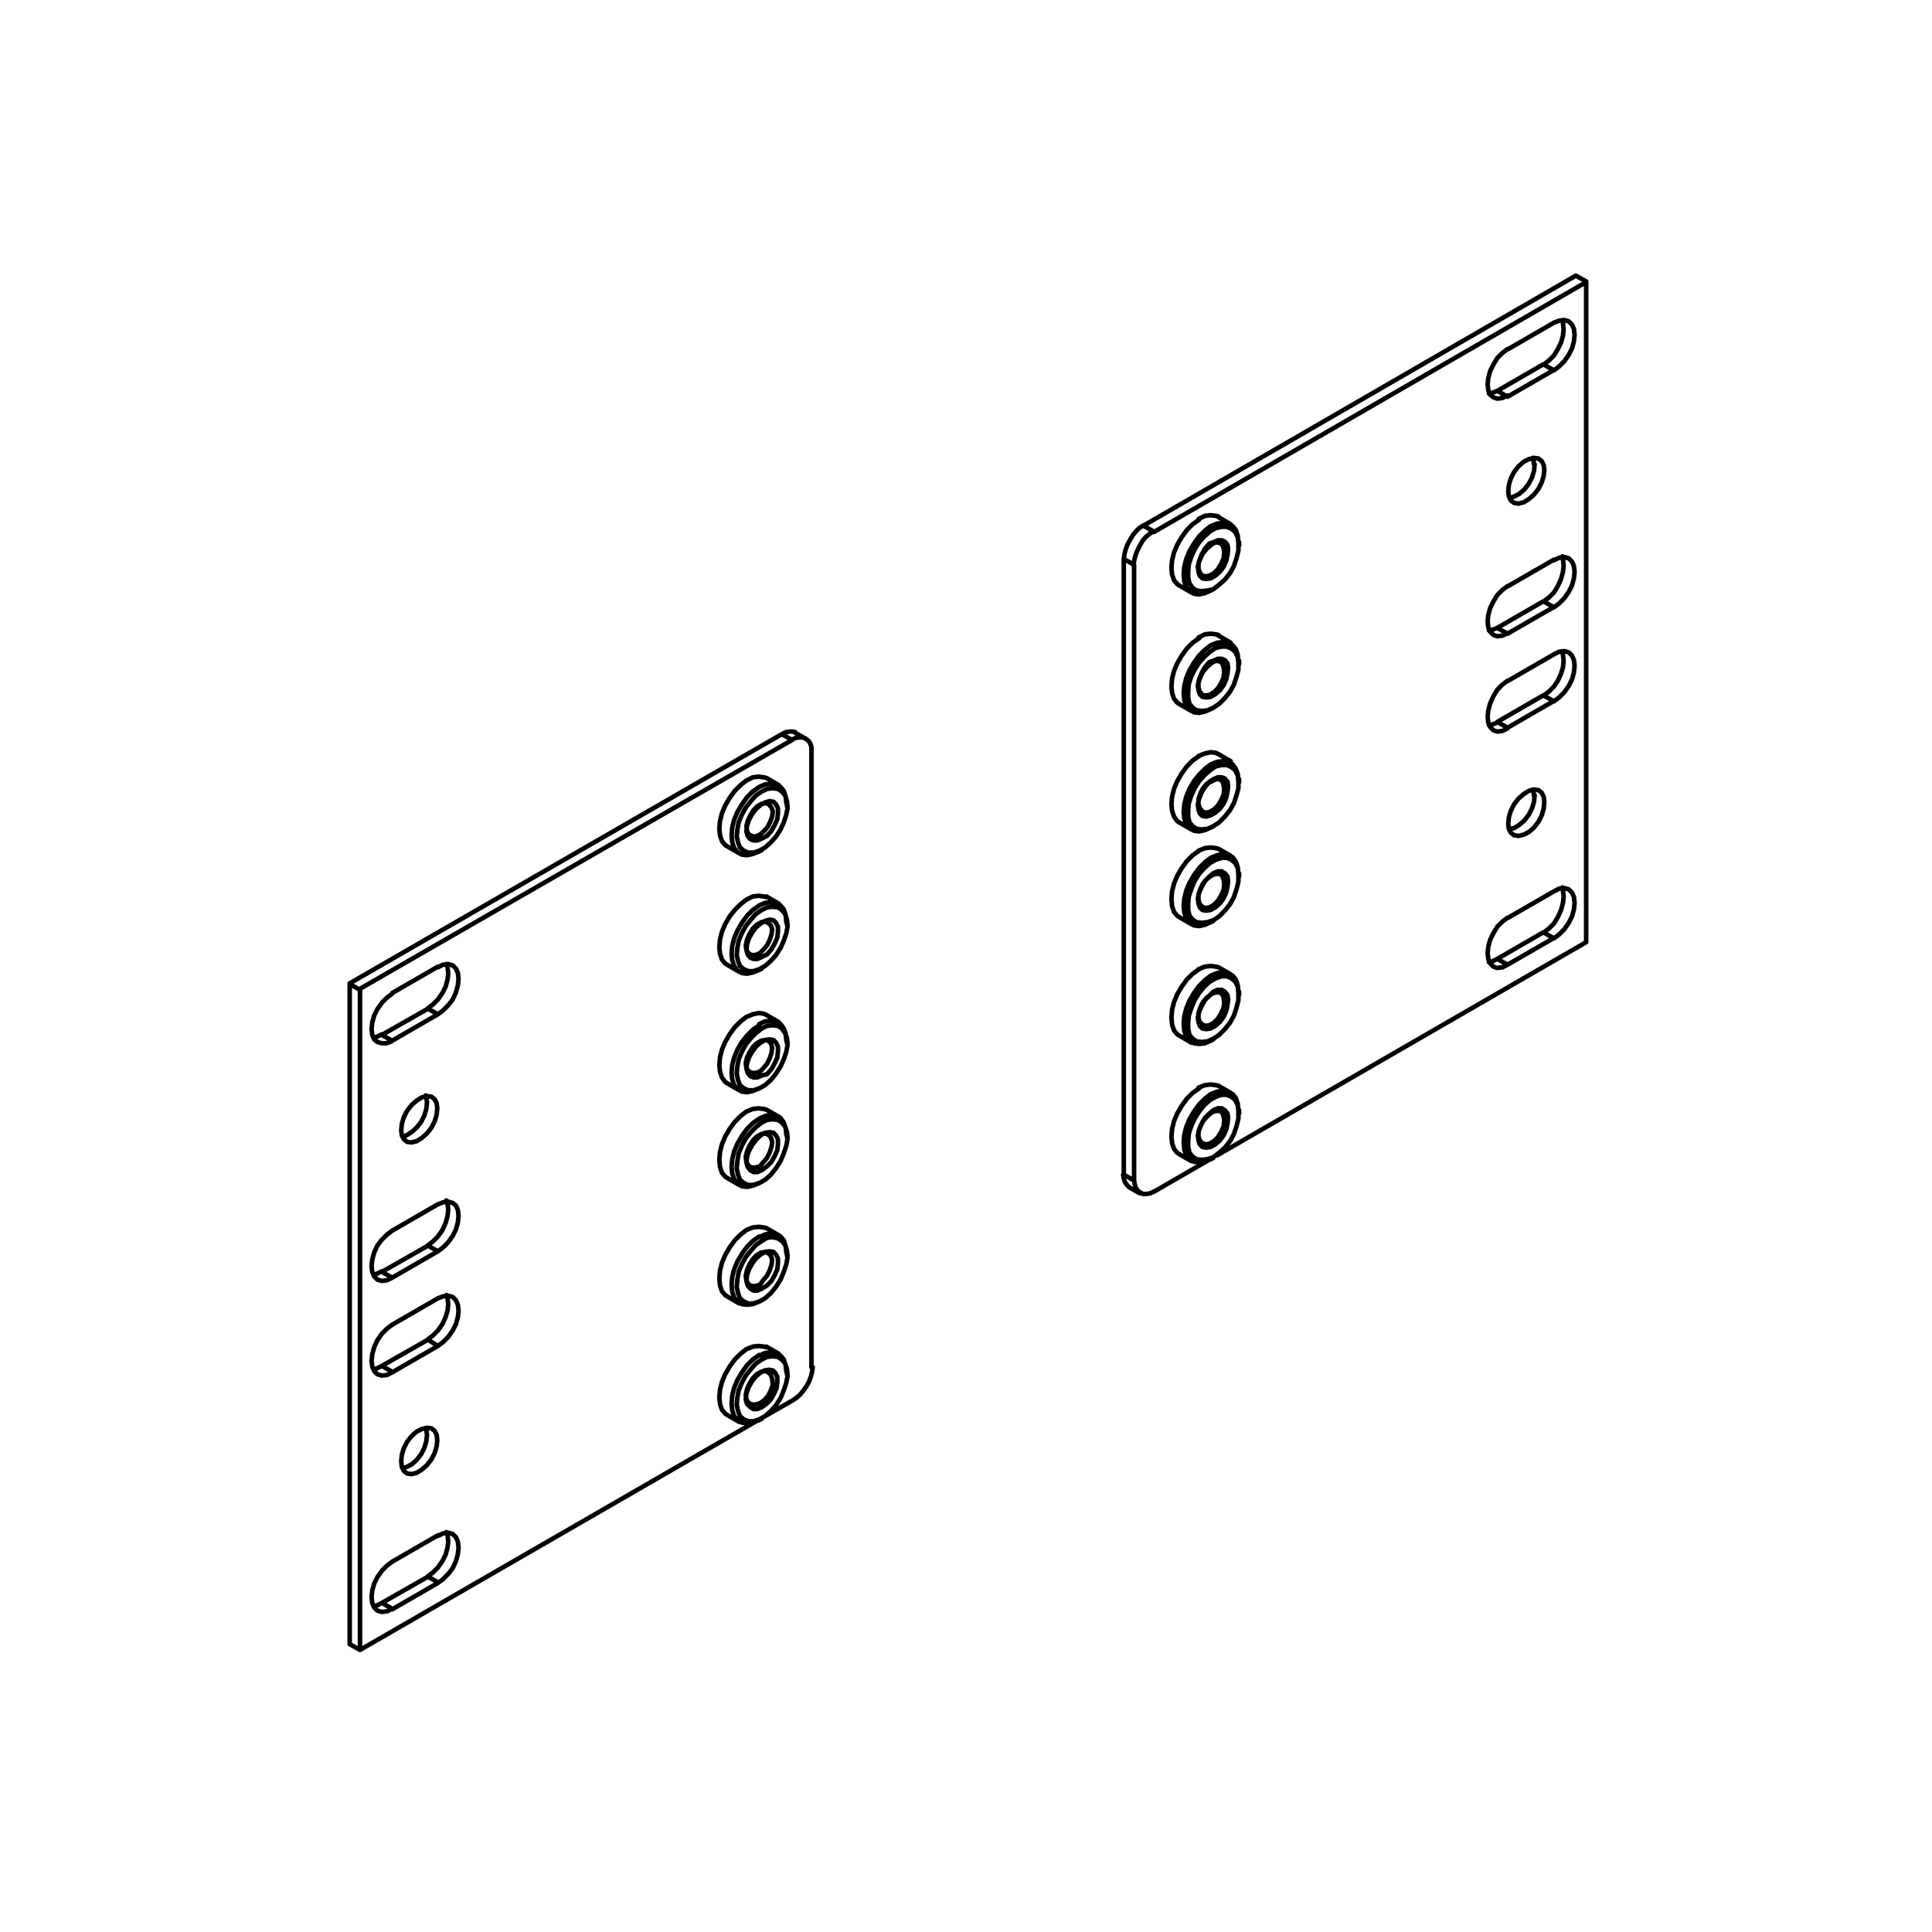 <?xml version="1.0" encoding="iso-8859-1"?>
<!-- Generator: Adobe Illustrator 27.5.0, SVG Export Plug-In . SVG Version: 6.00 Build 0)  -->
<svg version="1.2" baseProfile="tiny" id="Layer_1" xmlns="http://www.w3.org/2000/svg" xmlns:xlink="http://www.w3.org/1999/xlink"
	 x="0px" y="0px" viewBox="0 0 300 300" overflow="visible" xml:space="preserve">
<path fill="none" stroke="#000000" stroke-width="0.709" stroke-linecap="round" stroke-linejoin="round" stroke-miterlimit="10" d="
	M188.2,154.3l0.6-0.2l0.6,0l0.4,0.3l0.2,0.5l0.1,0.8l-0.1,0.8l-0.4,0.9l-0.5,0.8l-0.6,0.6l-0.7,0.4l-0.6,0.1l-0.5-0.2l-0.4-0.4
	l-0.2-0.6l0-0.8l0.3-0.9l0.4-0.8l0.6-0.7L188.2,154.3 M188.4,154l0.7-0.3l0.6,0l0.5,0.3l0.4,0.5l0.1,0.7l-0.1,0.9l-0.2,0.9l-0.4,0.9
	l-0.6,0.8l-0.7,0.6l-0.7,0.4l-0.7,0.1l-0.6-0.1l-0.4-0.4l-0.2-0.6L186,158l0.2-0.9l0.4-0.9l0.5-0.9l0.7-0.7L188.4,154 M183.1,160.8
	l-0.3-0.2l-0.5-0.6l-0.3-0.9l-0.1-1.1l0.1-1.2l0.3-1.2l0.5-1.2l0.7-1.2l0.8-1.1l0.9-0.9l1-0.7 M186.1,150.5l1-0.4l0.9-0.1l0.8,0.1
	l0.4,0.1 M188.4,161.3l0.9-0.6l0.9-0.9l0.8-1l0.6-1.1l0.4-1.2l0.3-1.2l0-1.1l-0.1-1l-0.4-0.8l-0.6-0.5l-0.7-0.3h-0.8l-0.9,0.3
	l-0.9,0.5l-0.9,0.8l-0.8,1l-0.7,1.1l-0.5,1.2l-0.4,1.2l-0.1,1.1l0,1l0.2,0.9l0.5,0.6l0.6,0.4l0.8,0.1l0.9-0.1L188.4,161.3
	 M188,161.6l-0.9,0.4l-0.9,0.1l-0.8-0.1l-0.7-0.4l-0.5-0.6l-0.3-0.9l-0.1-1.1l0.1-1.2l0.3-1.2l0.5-1.2l0.7-1.2l0.8-1.1l0.9-0.9
	l0.9-0.7l1-0.4l0.9-0.1l0.8,0.1l0.7,0.4l0.5,0.6l0.3,0.9l0.1,1 M188.2,135.9l0.6-0.2l0.6,0l0.4,0.3l0.2,0.6l0.1,0.8l-0.1,0.8
	l-0.4,0.9l-0.5,0.8l-0.6,0.6l-0.7,0.4l-0.6,0.1l-0.5-0.2l-0.4-0.4l-0.2-0.7l0-0.8l0.3-0.9l0.4-0.8l0.6-0.7L188.2,135.9 M188.4,135.6
	l0.7-0.3l0.6,0l0.5,0.3l0.4,0.5l0.1,0.7l-0.1,0.9l-0.2,0.9l-0.4,0.9l-0.6,0.8l-0.7,0.6l-0.7,0.4l-0.7,0.1l-0.6-0.1l-0.4-0.4
	l-0.2-0.6l-0.1-0.8l0.2-0.9l0.4-0.9l0.5-0.9l0.7-0.7L188.4,135.6 M183.1,142.4l-0.3-0.2l-0.5-0.6l-0.3-0.9l-0.1-1.1l0.1-1.2l0.3-1.2
	l0.5-1.2l0.7-1.2l0.8-1.1l0.9-0.9l1-0.7 M186.1,132.1l1-0.4l0.9-0.1l0.8,0.1l0.4,0.1 M188.4,142.9l0.9-0.6l0.9-0.9l0.8-1l0.6-1.1
	l0.4-1.2l0.3-1.2l0-1.1l-0.1-1l-0.4-0.8l-0.6-0.5l-0.7-0.3h-0.8l-0.9,0.3l-0.9,0.5l-0.9,0.8l-0.8,0.9l-0.7,1.1l-0.5,1.2l-0.4,1.2
	l-0.1,1.1l0,1l0.2,0.9l0.5,0.6l0.6,0.4l0.8,0.1l0.9-0.1L188.4,142.9 M188,143.2l-0.9,0.4l-0.9,0.2l-0.8-0.1l-0.7-0.4l-0.5-0.7
	l-0.3-0.9l-0.1-1l0.1-1.2l0.3-1.2l0.5-1.2l0.7-1.2l0.8-1.1l0.9-0.9l0.9-0.7l1-0.4l0.9-0.2l0.8,0.1l0.7,0.4l0.5,0.7l0.3,0.9l0.1,1
	 M188.2,172.7l0.6-0.2l0.6,0l0.4,0.3l0.2,0.5l0.1,0.7l-0.1,0.9l-0.4,0.9l-0.5,0.8l-0.6,0.6l-0.7,0.4l-0.6,0.1l-0.5-0.2l-0.4-0.4
	l-0.2-0.6l0-0.8l0.3-0.8l0.4-0.8l0.6-0.7L188.2,172.7 M188.4,172.4l0.7-0.3l0.6,0l0.5,0.3l0.4,0.5l0.1,0.7l-0.1,0.9l-0.2,0.9
	l-0.4,0.9l-0.6,0.8l-0.7,0.6l-0.7,0.4l-0.7,0.1l-0.6-0.1l-0.4-0.4l-0.2-0.6l-0.1-0.8l0.2-0.9l0.4-0.9l0.5-0.9l0.7-0.7L188.4,172.4
	 M183.1,179.2l-0.3-0.2l-0.5-0.6l-0.3-0.9l-0.1-1l0.1-1.2l0.3-1.2l0.5-1.2l0.7-1.2l0.8-1.1l0.9-0.9l1-0.7 M186.1,168.9l1-0.4
	l0.9-0.1l0.8,0.1l0.4,0.1 M188.4,179.7l0.9-0.7l0.9-0.8l0.8-1l0.6-1.1l0.4-1.2l0.3-1.2l0-1.1l-0.1-1l-0.4-0.8l-0.6-0.5l-0.7-0.3
	h-0.8l-0.9,0.3l-0.9,0.5l-0.9,0.8l-0.8,1l-0.7,1.1l-0.5,1.1l-0.4,1.2l-0.1,1.1l0,1l0.2,0.9l0.5,0.6l0.6,0.4l0.8,0.1l0.9-0.1
	L188.4,179.7 M188,180l-0.9,0.4l-0.9,0.1l-0.8-0.1l-0.7-0.4l-0.5-0.6l-0.3-0.9l-0.1-1.1l0.1-1.2l0.3-1.2l0.5-1.2l0.7-1.2l0.8-1.1
	l0.9-0.9l0.9-0.7l1-0.4l0.9-0.1l0.8,0.1l0.7,0.4l0.5,0.6l0.3,0.9l0.1,1 M188.2,102.9l0.6-0.3l0.6,0.1l0.4,0.3l0.2,0.6l0.1,0.7
	l-0.1,0.9l-0.4,0.9l-0.5,0.8l-0.6,0.6l-0.7,0.4l-0.6,0.1l-0.5-0.1l-0.4-0.5l-0.2-0.6l0-0.8l0.3-0.9l0.4-0.8l0.6-0.7L188.2,102.9
	 M188.4,102.6l0.7-0.3h0.6l0.5,0.2l0.4,0.5l0.1,0.7l-0.1,0.9l-0.2,0.9l-0.4,0.9l-0.6,0.8l-0.7,0.6l-0.7,0.4l-0.7,0.1l-0.6-0.1
	l-0.4-0.4l-0.2-0.6l-0.1-0.8l0.2-0.9l0.4-1l0.5-0.9l0.7-0.8L188.4,102.6 M183.1,109.3l-0.3-0.2l-0.5-0.6l-0.3-0.9l-0.1-1l0.1-1.2
	l0.3-1.2l0.5-1.2l0.7-1.2l0.8-1.1l0.9-0.9l1-0.7 M186.1,99l1-0.5l0.9-0.1l0.8,0.1l0.4,0.1 M188.4,109.9l0.9-0.6l0.9-0.9l0.8-1
	l0.6-1.1l0.4-1.2l0.3-1.1l0-1.1l-0.1-0.9l-0.4-0.8l-0.6-0.5l-0.7-0.3h-0.8l-0.9,0.2l-0.9,0.6l-0.9,0.8l-0.8,0.9l-0.7,1.1L185,105
	l-0.4,1.2l-0.1,1.2l0,1l0.2,0.9l0.5,0.6l0.6,0.4l0.8,0.1l0.9-0.1L188.4,109.9 M188,110.1l-0.9,0.4l-0.9,0.2l-0.8-0.1l-0.7-0.4
	l-0.5-0.6l-0.3-0.9l-0.1-1l0.1-1.2l0.3-1.2l0.5-1.2l0.7-1.2l0.8-1.1l0.9-0.9l0.9-0.7l1-0.4l0.9-0.1l0.8,0.1l0.7,0.4l0.5,0.6l0.3,0.9
	l0.1,1.1 M118,181.1l-0.7,0.2l-0.6,0l-0.5-0.3l-0.3-0.6l-0.1-0.8l0.2-0.8l0.4-0.9l0.5-0.8l0.6-0.6l0.7-0.4l0.6-0.1l0.5,0.2l0.4,0.4
	l0.2,0.7l-0.1,0.8l-0.3,0.9l-0.4,0.8l-0.6,0.7L118,181.1 M118.3,181.7l-0.7,0.3l-0.6,0l-0.5-0.3l-0.4-0.5l-0.2-0.7l0.1-0.9l0.3-0.9
	l0.5-0.9l0.6-0.8l0.7-0.7l0.7-0.4l0.7-0.1l0.6,0.1l0.4,0.4l0.3,0.6l0,0.8l-0.1,0.9l-0.4,0.9l-0.5,0.9l-0.7,0.7L118.3,181.7
	 M112.9,182.9l-0.3-0.2l-0.5-0.6l-0.3-0.9l-0.1-1.1l0.1-1.2l0.3-1.2l0.5-1.2l0.7-1.2l0.8-1.1l0.9-0.9l0.9-0.7l1-0.4l0.9-0.1l0.8,0.1
	l0.4,0.1 M118.3,174.3l-0.9,0.7l-0.8,0.8l-0.8,1l-0.6,1.1l-0.5,1.2l-0.2,1.2l-0.1,1.1l0.2,1l0.3,0.8l0.6,0.5l0.7,0.3h0.8l0.9-0.3
	l0.9-0.5l0.9-0.8l0.8-1l0.7-1.1l0.5-1.2l0.4-1.2l0.2-1.1l-0.1-1l-0.3-0.9l-0.5-0.6l-0.6-0.4l-0.8-0.1l-0.9,0.1L118.3,174.3
	 M117.9,183.7L117.9,183.7l-1,0.4l-0.9,0.2l-0.8-0.1l-0.7-0.4l-0.5-0.7l-0.3-0.9l-0.1-1l0.1-1.2l0.3-1.2l0.5-1.2l0.7-1.2l0.8-1.1
	l0.9-0.9l1-0.7 M117.9,173.7l0.9-0.4l0.9-0.2l0.8,0.1l0.7,0.4l0.5,0.7l0.3,0.9l0.1,1 M188.2,121.3l0.6-0.3l0.6,0l0.4,0.3l0.2,0.6
	l0.1,0.7l-0.1,0.8l-0.4,0.9l-0.5,0.8l-0.6,0.6l-0.7,0.4l-0.6,0.1l-0.5-0.2l-0.4-0.5l-0.2-0.6l0-0.8l0.3-0.9l0.4-0.8l0.6-0.7
	L188.2,121.3 M188.4,121l0.7-0.3h0.6l0.5,0.2l0.4,0.5l0.1,0.7l-0.1,0.9l-0.2,0.9l-0.4,0.9l-0.6,0.8l-0.7,0.6l-0.7,0.4l-0.7,0.2
	l-0.6-0.1l-0.4-0.4l-0.2-0.6l-0.1-0.8l0.2-0.9l0.4-1l0.5-0.8l0.7-0.8L188.4,121 M183.1,127.7l-0.3-0.2l-0.5-0.7l-0.3-0.9l-0.1-1
	l0.1-1.2l0.3-1.2l0.5-1.2l0.7-1.2l0.8-1.1l0.9-0.9l1-0.7 M186.1,117.4l1-0.4l0.9-0.2l0.8,0.1l0.4,0.2 M188.4,128.3l0.9-0.6l0.9-0.9
	l0.8-1l0.6-1.1l0.4-1.2l0.3-1.1l0-1.1l-0.1-0.9l-0.4-0.8l-0.6-0.5l-0.7-0.3h-0.8l-0.9,0.2l-0.9,0.6l-0.9,0.8l-0.8,0.9l-0.7,1.1
	l-0.5,1.1l-0.4,1.2l-0.1,1.1l0,1l0.2,0.9l0.5,0.6l0.6,0.4l0.8,0.1l0.9-0.1L188.4,128.3 M188,128.5l-0.9,0.4l-0.9,0.2l-0.8-0.1
	l-0.7-0.4l-0.5-0.6l-0.3-0.9l-0.1-1l0.1-1.2l0.3-1.2l0.5-1.2l0.7-1.2l0.8-1l0.9-0.9l0.9-0.7l1-0.4l0.9-0.1l0.8,0.1l0.7,0.4l0.5,0.7
	l0.3,0.8l0.1,1.1 M188.2,84.5l0.6-0.3l0.6,0.1l0.4,0.3l0.2,0.5l0.1,0.7l-0.1,0.9l-0.4,0.9l-0.5,0.8l-0.6,0.6l-0.7,0.4l-0.6,0.1
	l-0.5-0.1l-0.4-0.5l-0.2-0.6l0-0.8l0.3-0.8l0.4-0.8l0.6-0.7L188.2,84.5 M188.4,84.2l0.7-0.3h0.6l0.5,0.2l0.4,0.5l0.1,0.7l-0.1,0.9
	l-0.2,0.9l-0.4,0.9l-0.6,0.8l-0.7,0.6l-0.7,0.4l-0.7,0.1l-0.6-0.1l-0.4-0.4l-0.2-0.6l-0.1-0.8l0.2-0.9l0.4-1l0.5-0.9l0.7-0.8
	L188.4,84.2 M183.1,90.9l-0.3-0.2l-0.5-0.6l-0.3-0.9l-0.1-1l0.1-1.2l0.3-1.2l0.5-1.2l0.7-1.2l0.8-1.1l0.9-0.9l1-0.7 M186.1,80.6
	l1-0.5L188,80l0.8,0.1l0.4,0.1 M188.4,91.5l0.9-0.7l0.9-0.8l0.8-1l0.6-1.1l0.4-1.2l0.3-1.2l0-1.1l-0.1-1l-0.4-0.8l-0.6-0.5l-0.7-0.3
	h-0.8l-0.9,0.2l-0.9,0.5l-0.9,0.8l-0.8,0.9l-0.7,1.1l-0.5,1.1l-0.4,1.2l-0.1,1.1l0,1l0.2,0.9l0.5,0.7l0.6,0.4l0.8,0.1l0.9-0.1
	L188.4,91.5 M188,91.7l-0.9,0.4l-0.9,0.2l-0.8-0.1l-0.7-0.4l-0.5-0.6l-0.3-0.9l-0.1-1.1l0.1-1.2l0.3-1.2l0.5-1.2l0.7-1.2l0.8-1.1
	l0.9-0.9l0.9-0.7l1-0.4l0.9-0.1l0.8,0.1l0.7,0.4l0.5,0.6l0.3,0.9l0.1,1 M118,148l-0.7,0.3l-0.6,0l-0.5-0.3l-0.3-0.5l-0.1-0.7
	l0.2-0.9l0.4-0.9l0.5-0.8l0.6-0.6l0.7-0.4l0.6-0.1l0.5,0.2l0.4,0.4l0.2,0.6l-0.1,0.8l-0.3,0.9l-0.4,0.8l-0.6,0.7L118,148
	 M118.3,148.6l-0.7,0.3h-0.6l-0.5-0.2l-0.4-0.5l-0.2-0.7l0.1-0.9l0.3-0.9l0.5-0.9l0.6-0.8l0.7-0.6l0.7-0.4l0.7-0.2l0.6,0.1l0.4,0.4
	l0.3,0.6l0,0.8l-0.1,0.9l-0.4,0.9l-0.5,0.9l-0.7,0.8L118.3,148.6 M112.9,149.8l-0.3-0.2l-0.5-0.6l-0.3-0.9l-0.1-1l0.1-1.2l0.3-1.2
	l0.5-1.2l0.7-1.2l0.8-1l0.9-0.9l0.9-0.7l1-0.5l0.9-0.1l0.8,0.1l0.4,0.1 M118.3,141.3l-0.9,0.6l-0.8,0.9l-0.8,1l-0.6,1.1l-0.5,1.2
	l-0.2,1.1l-0.1,1.1l0.2,0.9l0.3,0.8l0.6,0.5l0.7,0.3h0.8l0.9-0.3l0.9-0.5l0.9-0.8l0.8-0.9l0.7-1.1l0.5-1.1l0.4-1.2l0.2-1.1l-0.1-1
	l-0.3-0.9l-0.5-0.6l-0.6-0.4l-0.8-0.1l-0.9,0.1L118.3,141.3 M117.9,150.6L117.9,150.6l-1,0.4l-0.9,0.2l-0.8-0.1l-0.7-0.4L114,150
	l-0.3-0.9l-0.1-1l0.1-1.2l0.3-1.2l0.5-1.2l0.7-1.2l0.8-1.1l0.9-0.9l1-0.7 M117.9,140.6l0.9-0.4l0.9-0.1l0.8,0.1l0.7,0.4l0.5,0.6
	l0.3,0.9l0.1,1.1 M118,166.4l-0.7,0.2l-0.6,0l-0.5-0.3l-0.3-0.5l-0.1-0.7l0.2-0.9l0.4-0.8l0.5-0.8l0.6-0.6l0.7-0.4l0.6-0.1l0.5,0.1
	l0.4,0.4l0.2,0.7l-0.1,0.8l-0.3,0.9l-0.4,0.8l-0.6,0.7L118,166.4 M118.3,167l-0.7,0.3h-0.6l-0.5-0.2l-0.4-0.5l-0.2-0.7l0.1-0.8
	l0.3-0.9l0.5-0.9l0.6-0.8l0.7-0.6l0.7-0.4l0.7-0.1l0.6,0.1l0.4,0.4l0.3,0.6l0,0.8l-0.1,0.9l-0.4,0.9l-0.5,0.9l-0.7,0.8L118.3,167
	 M112.9,168.2l-0.3-0.2l-0.5-0.7l-0.3-0.9l-0.1-1l0.1-1.2l0.3-1.2l0.5-1.2l0.7-1.2l0.8-1.1l0.9-0.9l0.9-0.7l1-0.4l0.9-0.2l0.8,0.1
	l0.4,0.2 M118.3,159.7l-0.9,0.7l-0.8,0.8l-0.8,1l-0.6,1.1l-0.5,1.2l-0.2,1.1l-0.1,1.1l0.2,1l0.3,0.8l0.6,0.5l0.7,0.3h0.8l0.9-0.3
	l0.9-0.5l0.9-0.8l0.8-1l0.7-1.1l0.5-1.1l0.4-1.2l0.2-1.1l-0.1-1l-0.3-0.8l-0.5-0.7l-0.6-0.4l-0.8-0.1l-0.9,0.1L118.3,159.7
	 M117.9,169L117.9,169l-1,0.4l-0.9,0.2l-0.8-0.1l-0.7-0.4l-0.5-0.6l-0.3-0.9l-0.1-1l0.1-1.2l0.3-1.2l0.5-1.2l0.7-1.2l0.8-1l0.9-0.9
	l1-0.7 M117.9,159l0.9-0.4l0.9-0.1l0.8,0.1l0.7,0.4l0.5,0.7l0.3,0.8l0.1,1.1 M118,129.6l-0.7,0.3l-0.6-0.1l-0.5-0.3L116,129
	l-0.1-0.7l0.2-0.8l0.4-0.9l0.5-0.8l0.6-0.6l0.7-0.4l0.6-0.1l0.5,0.2l0.4,0.5l0.2,0.6l-0.1,0.8l-0.3,0.8l-0.4,0.8l-0.6,0.7L118,129.6
	 M118.3,130.2l-0.7,0.3h-0.6l-0.5-0.2l-0.4-0.5l-0.2-0.7l0.1-0.9l0.3-0.9l0.5-0.9l0.6-0.8l0.7-0.6l0.7-0.4l0.7-0.2l0.6,0.1l0.4,0.4
	l0.3,0.6l0,0.8l-0.1,0.9l-0.4,0.9l-0.5,0.9l-0.7,0.8L118.3,130.2 M112.9,131.4l-0.3-0.2l-0.5-0.6l-0.3-0.9l-0.1-1l0.1-1.2l0.3-1.2
	l0.5-1.2l0.7-1.2l0.8-1.1l0.9-0.9l0.9-0.7l1-0.5l0.9-0.1l0.8,0.1l0.4,0.1 M118.3,122.9l-0.9,0.6l-0.8,0.9l-0.8,1l-0.6,1.1l-0.5,1.2
	l-0.2,1.1l-0.1,1.1l0.2,0.9l0.3,0.8l0.6,0.5l0.7,0.3h0.8l0.9-0.3l0.9-0.5l0.9-0.8l0.8-0.9l0.7-1.1l0.5-1.1l0.4-1.2l0.2-1.1l-0.1-1
	l-0.3-0.9l-0.5-0.6l-0.6-0.4l-0.8-0.1l-0.9,0.1L118.3,122.9 M117.9,132.2L117.9,132.2l-1,0.4l-0.9,0.2l-0.8-0.1l-0.7-0.4l-0.5-0.6
	l-0.3-0.9l-0.1-1.1l0.1-1.2l0.3-1.2l0.5-1.2l0.7-1.2l0.8-1.1l0.9-0.9l1-0.7 M117.9,122.2l0.9-0.4l0.9-0.1l0.8,0.1l0.7,0.4l0.5,0.6
	l0.3,0.9l0.1,1 M118,199.5l-0.7,0.2l-0.6,0l-0.5-0.3l-0.3-0.6l-0.1-0.7l0.2-0.9l0.4-0.9l0.5-0.8l0.6-0.6l0.7-0.4l0.6-0.1l0.5,0.2
	l0.4,0.4l0.2,0.6l-0.1,0.8l-0.3,0.9l-0.4,0.8l-0.6,0.7L118,199.5 M118.3,200.1l-0.7,0.3l-0.6,0l-0.5-0.3l-0.4-0.5l-0.2-0.7l0.1-0.9
	l0.3-0.9l0.5-0.9l0.6-0.8l0.7-0.6l0.7-0.4l0.7-0.1l0.6,0.1l0.4,0.4l0.3,0.6l0,0.8l-0.1,0.9l-0.4,0.9l-0.5,0.9l-0.7,0.7L118.3,200.1
	 M112.9,201.3l-0.3-0.2l-0.5-0.6l-0.3-0.9l-0.1-1.1l0.1-1.2l0.3-1.2l0.5-1.2l0.7-1.2l0.8-1.1l0.9-0.9l0.9-0.7l1-0.4l0.9-0.1l0.8,0.1
	l0.4,0.1 M118.3,192.7l-0.9,0.6l-0.8,0.9l-0.8,1l-0.6,1.1l-0.5,1.2l-0.2,1.2l-0.1,1.1l0.2,1l0.3,0.8l0.6,0.5l0.7,0.3h0.8l0.9-0.3
	l0.9-0.5l0.9-0.8l0.8-1l0.7-1.1l0.5-1.2l0.4-1.2l0.2-1.1l-0.1-1l-0.3-0.9l-0.5-0.6l-0.6-0.4l-0.8-0.2l-0.9,0.1L118.3,192.7
	 M117.9,202.1L117.9,202.1l-1,0.4l-0.9,0.1l-0.8-0.1l-0.7-0.4l-0.5-0.6l-0.3-0.9l-0.1-1.1l0.1-1.2l0.3-1.2l0.5-1.2l0.7-1.2l0.8-1.1
	l0.9-0.9l1-0.7 M117.9,192.1l0.9-0.4l0.9-0.2l0.8,0.1l0.7,0.4l0.5,0.6l0.3,0.9l0.1,1 M118,217.9l-0.7,0.2l-0.6,0l-0.5-0.3l-0.3-0.5
	l-0.1-0.7l0.2-0.9l0.4-0.9l0.5-0.8l0.6-0.6l0.7-0.4l0.6-0.1l0.5,0.2l0.4,0.4l0.2,0.6L120,215l-0.3,0.9l-0.4,0.8l-0.6,0.7L118,217.9
	 M118.3,218.5l-0.7,0.3l-0.6,0l-0.5-0.3L116,218l-0.2-0.7l0.1-0.9l0.3-0.9l0.5-0.9l0.6-0.8l0.7-0.6l0.7-0.4l0.7-0.1l0.6,0.1l0.4,0.4
	l0.3,0.6l0,0.8l-0.1,0.9l-0.4,0.9l-0.5,0.9l-0.7,0.7L118.3,218.5 M112.9,219.7l-0.3-0.2l-0.5-0.6l-0.3-0.9l-0.1-1l0.1-1.2l0.3-1.2
	l0.5-1.2l0.7-1.2l0.8-1.1l0.9-0.9l0.9-0.7l1-0.4l0.9-0.1l0.8,0.1l0.4,0.1 M118.3,211.1l-0.9,0.6l-0.8,0.9l-0.8,1l-0.6,1.1l-0.5,1.2
	l-0.2,1.1l-0.1,1.1l0.2,1l0.3,0.8l0.6,0.5l0.7,0.3h0.8l0.9-0.3l0.9-0.5l0.9-0.8l0.8-0.9l0.7-1.1l0.5-1.2l0.4-1.2l0.2-1.1l-0.1-1
	l-0.3-0.9l-0.5-0.6l-0.6-0.4l-0.8-0.1l-0.9,0.1L118.3,211.1 M117.9,220.5L117.9,220.5l-1,0.4L116,221l-0.8-0.1l-0.7-0.4l-0.5-0.6
	l-0.3-0.9l-0.1-1.1l0.1-1.2l0.3-1.2l0.5-1.2l0.7-1.2l0.8-1.1l0.9-0.9l1-0.7 M117.9,210.5l0.9-0.4l0.9-0.1l0.8,0.1l0.7,0.4l0.5,0.6
	l0.3,0.9l0.1,1 M239.7,144.8l0.8-0.6l0.8-0.8l0.6-1l0.5-1.1l0.3-1.1l0.1-1l-0.1-0.9l-0.1-0.5 M232.5,148.9l7.1-4.1 M239.7,144.8
	l1.6,0.9 M231.2,149.4l0.5-0.1l0.8-0.4 M232.5,148.9l1.6,0.9 M234.5,128.7l0.6-0.1l0.8-0.5l0.8-0.7l0.7-0.9l0.5-1l0.3-1l0.1-1
	 M238.2,123.6l-0.1-0.8l-0.1-0.2 M239.7,108l0.8-0.6l0.8-0.8l0.6-0.9l0.5-1.1l0.3-1l0.1-1l-0.1-0.9l-0.1-0.4 M232.5,112.1l7.1-4.1
	 M239.7,108l1.6,0.9 M231.2,112.6l0.5-0.1l0.8-0.3 M232.5,112.1l1.6,0.9 M239.7,93.4l0.8-0.6l0.8-0.8l0.6-1l0.5-1.1l0.3-1.1l0.1-1
	l-0.1-0.9l-0.1-0.5 M232.5,97.5l7.1-4.1 M239.7,93.4l1.6,0.9 M231.2,97.9l0.5-0.1l0.8-0.3 M232.5,97.5l1.6,0.9 M175.4,184.4
	L175.4,184.4L175,184l-0.3-0.4l-0.2-0.6l-0.1-0.6 M234.5,77.3l0.6-0.2l0.8-0.4l0.8-0.7l0.7-0.9l0.5-1l0.3-1l0.1-1 M238.2,72.1
	l-0.1-0.8l-0.1-0.2 M239.7,56.6l0.8-0.6l0.8-0.8l0.6-1l0.5-1l0.3-1.1l0.1-1l-0.1-0.9l-0.1-0.5 M232.5,60.7l7.1-4.1 M239.7,56.6
	l1.6,0.9 M231.2,61.1l0.5-0.1l0.8-0.3 M232.5,60.7l1.6,0.9 M244.7,42.8l-67.1,38.8 M244.7,42.8l1.6,0.9 M174.5,86.8v95.6
	 M174.5,182.4l1.6,0.9 M177.5,81.6l1.6,0.9 M174.5,86.8l0.1-0.7l0.2-0.8l0.3-0.8l0.4-0.7l0.4-0.7l0.5-0.6l0.5-0.5l0.6-0.4
	 M176.1,87.7l-1.6-0.9 M234.1,105.7l-0.8,0.6l-0.8,0.8l-0.6,1l-0.5,1.1l-0.3,1.1l-0.1,1l0.1,0.9l0.3,0.7l0.5,0.5l0.6,0.2l0.8-0.1
	l0.8-0.4 M241.3,101.6l-7.1,4.1 M241.3,108.9l0.8-0.6l0.8-0.8l0.7-1l0.5-1l0.3-1.1l0.1-1l-0.1-0.9l-0.3-0.7l-0.5-0.5l-0.7-0.2
	l-0.8,0.1l-0.8,0.4 M234.1,113l7.1-4.1 M234.1,142.5l-0.8,0.6l-0.8,0.8l-0.6,1l-0.5,1l-0.3,1.1l-0.1,1l0.1,0.9l0.3,0.7l0.5,0.5
	l0.6,0.2l0.8-0.1l0.8-0.4 M241.3,138.4l-7.1,4.1 M241.3,145.7l0.8-0.6l0.8-0.8l0.7-1l0.5-1l0.3-1.1l0.1-1l-0.1-0.9l-0.3-0.7
	l-0.5-0.5l-0.7-0.2l-0.8,0.1l-0.8,0.4 M234.1,149.8l7.1-4.1 M239.8,124.5l-0.1-0.8l-0.3-0.6l-0.5-0.4l-0.7-0.1l-0.8,0.2l-0.8,0.5
	l-0.8,0.7l-0.7,0.9l-0.5,1l-0.3,1l-0.1,1l0.1,0.8l0.3,0.6l0.5,0.4l0.7,0.1l0.8-0.2l0.8-0.4l0.8-0.7l0.7-0.9l0.5-1l0.3-1L239.8,124.5
	 M234.1,54.2l-0.8,0.6l-0.8,0.8l-0.6,1l-0.5,1l-0.3,1.1l-0.1,1l0.1,0.9l0.3,0.7l0.5,0.4l0.6,0.2l0.8-0.1l0.8-0.4 M241.3,50.1
	l-7.1,4.1 M241.3,57.5l0.8-0.6l0.8-0.8l0.7-1l0.5-1l0.3-1.1l0.1-1l-0.1-0.9l-0.3-0.7l-0.5-0.5l-0.7-0.2l-0.8,0.1l-0.8,0.3
	 M234.1,61.6l7.1-4.1 M234.1,91l-0.8,0.6l-0.8,0.8l-0.6,1l-0.5,1l-0.3,1.1l-0.1,1l0.1,0.9l0.3,0.7l0.5,0.5l0.6,0.2l0.8-0.1l0.8-0.4
	 M241.3,86.9l-7.1,4.1 M241.3,94.3l0.8-0.6l0.8-0.8l0.7-1l0.5-1l0.3-1.1l0.1-1l-0.1-0.9l-0.3-0.7l-0.5-0.5l-0.7-0.2l-0.8,0.1
	l-0.8,0.4 M234.1,98.4l7.1-4.1 M239.8,73l-0.1-0.8l-0.3-0.6l-0.5-0.4l-0.7-0.1l-0.8,0.2l-0.8,0.4l-0.8,0.7l-0.7,0.9l-0.5,1l-0.3,1
	l-0.1,1l0.1,0.8l0.3,0.6l0.5,0.4l0.7,0.1l0.8-0.2l0.8-0.5l0.8-0.7l0.7-0.9l0.5-1l0.3-1L239.8,73 M176.1,87.7v95.6 M176.1,183.3
	l0.1,0.6l0.2,0.6l0.3,0.4l0.4,0.3l0.4,0.2l0.5,0l0.6-0.1l0.6-0.3 M189,179.4l57.3-33.1 M179.1,185.1l8.3-4.8 M246.3,146.3V43.8
	 M246.3,43.8l-67.1,38.8 M179.1,82.5l-0.6,0.4l-0.6,0.5l-0.5,0.6l-0.4,0.7l-0.4,0.8l-0.3,0.8l-0.2,0.8l-0.1,0.7 M66.4,244.8l0.8-0.6
	l0.8-0.8l0.7-1l0.5-1l0.3-1.1l0.1-1l-0.1-0.9l-0.2-0.5 M59.3,248.9l7.2-4.1 M66.4,244.8l1.6,0.9 M58,249.4l0.5-0.1l0.8-0.4
	 M59.3,248.9l1.6,0.9 M62.5,228l0.6-0.2l0.8-0.4l0.8-0.7l0.7-0.9l0.5-1l0.3-1l0.1-1l-0.1-0.8l-0.1-0.2 M121.4,114l0.6-0.3l0.6-0.1
	l0.5,0l0.4,0.1 M66.4,208l0.8-0.6l0.8-0.8l0.7-1l0.5-1.1l0.3-1l0.1-1l-0.1-0.9l-0.2-0.5 M59.3,212.1l7.2-4.1 M66.4,208L68,209
	 M58,212.6l0.5-0.1l0.8-0.4 M59.3,212.1l1.6,0.9 M66.4,193.4l0.8-0.6L68,192l0.7-1l0.5-1.1l0.3-1.1l0.1-1l-0.1-0.9l-0.2-0.5
	 M59.3,197.5l7.2-4.1 M66.4,193.4l1.6,0.9 M58,197.9l0.5-0.1l0.8-0.4 M59.3,197.5l1.6,0.9 M62.5,176.5l0.6-0.2l0.8-0.5l0.8-0.7
	l0.7-0.9l0.5-1l0.3-1l0.1-1l-0.1-0.9l-0.1-0.2 M66.4,156.6l0.8-0.6l0.8-0.8l0.7-1l0.5-1l0.3-1.1l0.1-1l-0.1-0.9l-0.2-0.5
	 M59.3,160.7l7.2-4.1 M66.4,156.6l1.6,0.9 M58,161.1l0.5-0.1l0.8-0.4 M59.3,160.7l1.6,0.9 M68,194.3l0.8-0.6l0.8-0.8l0.7-1l0.5-1
	l0.3-1.1l0.1-1l-0.1-0.9l-0.3-0.7l-0.5-0.4l-0.7-0.2l-0.8,0.1L68,187 M60.9,198.4l7.1-4.1 M60.9,191.1l-0.8,0.6l-0.8,0.8l-0.7,0.9
	l-0.5,1.1l-0.3,1.1l-0.1,1l0.1,0.9l0.3,0.7l0.5,0.5l0.7,0.2l0.8-0.1l0.8-0.4 M68,187l-7.1,4.1 M68,157.5l0.8-0.6l0.8-0.8l0.7-0.9
	l0.5-1.1l0.3-1.1l0.1-1l-0.1-0.9l-0.3-0.7l-0.5-0.5l-0.7-0.2l-0.8,0.1l-0.8,0.4 M60.9,161.6l7.1-4.1 M60.9,154.3l-0.8,0.6l-0.8,0.8
	l-0.7,1l-0.5,1l-0.3,1.1l-0.1,1l0.1,0.9l0.3,0.7l0.5,0.4l0.7,0.2L60,162l0.8-0.3 M68,150.1l-7.1,4.1 M62.3,175.5l0.1,0.8l0.3,0.6
	l0.5,0.4l0.7,0.1l0.8-0.2l0.8-0.5l0.8-0.7l0.7-0.9l0.5-1l0.3-1l0.1-1l-0.1-0.8l-0.3-0.6l-0.5-0.4l-0.7-0.1l-0.8,0.2l-0.8,0.5
	l-0.8,0.7l-0.7,0.9l-0.5,1l-0.3,1L62.3,175.5 M68,245.8l0.8-0.6l0.8-0.8l0.7-0.9l0.5-1.1l0.3-1.1l0.1-1l-0.1-0.9l-0.3-0.7l-0.5-0.5
	l-0.7-0.2l-0.8,0.1l-0.8,0.4 M60.9,249.9l7.1-4.1 M60.9,242.5l-0.8,0.6l-0.8,0.8l-0.7,1l-0.5,1l-0.3,1.1l-0.1,1l0.1,0.9l0.3,0.7
	l0.5,0.5l0.7,0.2l0.8-0.1l0.8-0.4 M68,238.4l-7.1,4.1 M68,209l0.8-0.6l0.8-0.8l0.7-1l0.5-1l0.3-1.1l0.1-1l-0.1-0.9l-0.3-0.7
	l-0.5-0.5l-0.7-0.2l-0.8,0.1l-0.8,0.3 M60.9,213.1L68,209 M60.9,205.7l-0.8,0.6l-0.8,0.8l-0.7,1l-0.5,1.1l-0.3,1.1l-0.1,1l0.1,0.9
	l0.3,0.7l0.5,0.5l0.7,0.2l0.8-0.1l0.8-0.4 M68,201.6l-7.1,4.1 M62.3,226.9l0.1,0.9l0.3,0.6l0.5,0.4l0.7,0.1l0.8-0.2l0.8-0.5l0.8-0.7
	l0.7-0.9l0.5-1l0.3-1l0.1-1l-0.1-0.8l-0.3-0.6l-0.5-0.4l-0.7-0.1l-0.8,0.2l-0.8,0.4l-0.8,0.7l-0.7,0.9l-0.5,1l-0.3,1L62.3,226.9
	 M126,212.3v-95.6 M126,116.7L126,116l-0.2-0.6l-0.3-0.4l-0.4-0.3l-0.5-0.2h-0.5l-0.6,0.1l-0.6,0.3 M118.8,219.9l4.2-2.4
	 M55.9,256.2l61.5-35.5 M123,217.5l0.6-0.4l0.6-0.5l0.5-0.6l0.5-0.7l0.4-0.7l0.3-0.8l0.2-0.8l0.1-0.7 M123,114.9l-67.2,38.7
	 M123,114.9l-1.6-0.9 M121.4,114l-67.1,38.7 M55.9,153.7v102.5 M54.3,152.8l1.6,0.9 M54.3,152.8v102.5 M54.3,255.3l1.6,0.9
	 M191.1,151.3l-1.9-1.1 M183.1,160.8l1.9,1.1 M192.4,154.5v-0.5 M188,161.6l0.4-0.2 M191.1,132.9l-1.9-1.1 M183.1,142.4l1.9,1.1
	 M192.4,136.1v-0.5 M188,143.2l0.4-0.2 M191.1,169.7l-1.9-1.1 M183.1,179.2l1.9,1.1 M192.4,172.9v-0.5 M188,180l0.4-0.2 M191.1,99.8
	l-1.9-1.1 M183.1,109.3l1.9,1.1 M192.4,103.1v-0.5 M188,110.1l0.4-0.2 M120.9,173.4l-1.9-1.1 M112.9,182.9l1.9,1.1 M122.2,176.6
	v-0.5 M117.9,183.7l0.4-0.2 M191.1,118.2l-1.9-1.1 M183.1,127.7l1.9,1.1 M192.4,121.5V121 M188,128.5l0.4-0.2 M191.1,81.4l-1.9-1.1
	 M183.1,90.9L185,92 M192.4,84.7v-0.5 M188,91.7l0.4-0.2 M120.9,140.3l-1.9-1.1 M112.9,149.8l1.9,1.1 M122.2,143.6v-0.5
	 M117.9,150.6l0.4-0.2 M120.9,158.7l-1.9-1.1 M112.9,168.2l1.9,1.1 M122.2,162v-0.5 M117.9,169l0.4-0.2 M120.9,121.9l-1.9-1.1
	 M112.9,131.4l1.9,1.1 M122.2,125.2v-0.5 M117.9,132.2l0.4-0.2 M120.9,191.8l-1.9-1.1 M112.9,201.3l1.9,1.1 M122.2,195v-0.5
	 M117.9,202.1l0.4-0.2 M120.9,210.2l-1.9-1.1 M112.9,219.7l1.9,1.1 M122.2,213.4V213 M117.9,220.5l0.4-0.2 M175.4,184.4l1.6,0.9
	 M125.1,114.7l-1.6-0.9"/>
</svg>
